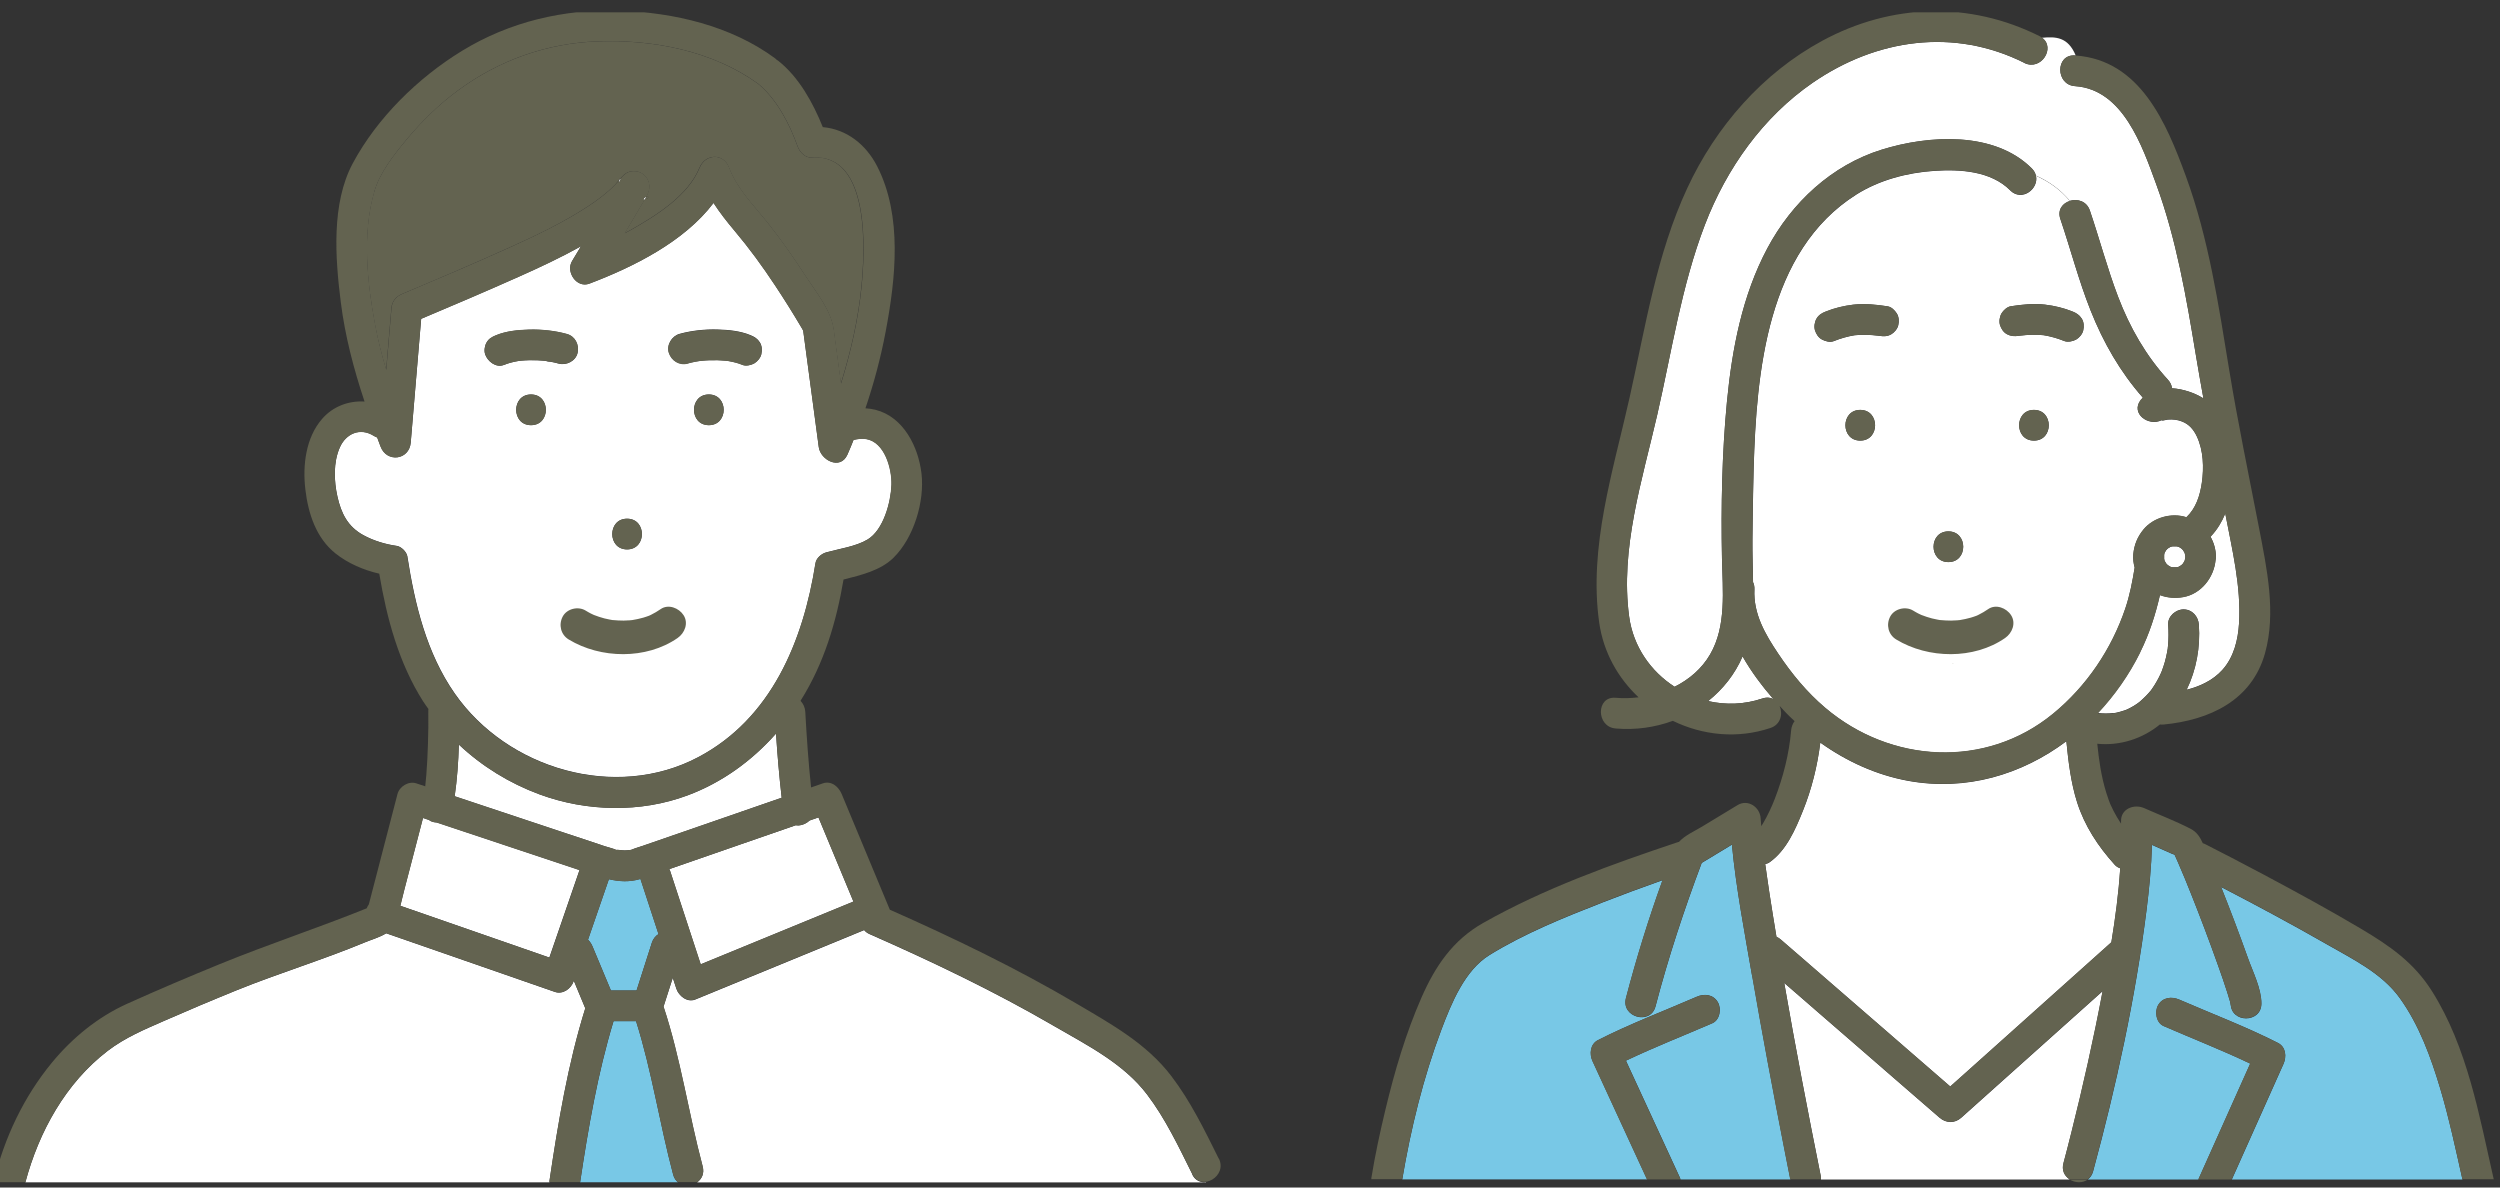 <?xml version="1.0" encoding="utf-8"?>
<svg xmlns="http://www.w3.org/2000/svg" width="200" height="95" viewBox="0 0 200 95" fill="none">
<rect x="0" y="0" width="200" height="95" fill="#333333" stroke="none"/>
<g clip-path="url(#clip0_1_17011)">
<path d="M50.555 52.075C50.555 52.075 50.473 52.086 50.424 52.097C50.484 52.097 50.549 52.091 50.555 52.075Z" fill="white"/>
<path d="M43.784 28.888C43.784 28.888 43.735 28.888 43.713 28.883C43.762 28.905 43.958 28.91 43.784 28.888Z" fill="white"/>
<path d="M65.477 65.392C65.242 65.474 65.007 65.556 64.773 65.638C64.527 65.872 64.183 66.025 63.873 66.036C63.796 66.036 63.731 66.036 63.66 66.02C62.198 66.527 60.73 67.034 59.268 67.542L53.545 69.528C53.567 69.577 53.594 69.621 53.61 69.675C54.423 72.163 55.242 74.656 56.054 77.144C56.256 77.062 56.453 76.98 56.655 76.898C60.528 75.305 64.402 73.718 68.275 72.125C67.342 69.882 66.409 67.635 65.477 65.392Z" fill="white"/>
<path d="M64.99 12.614C64.428 12.652 63.98 12.194 63.806 11.714C63.151 9.897 62.153 7.96 60.652 6.706C56.986 4.065 52.245 3.154 47.799 3.312C43.734 3.46 39.931 4.818 36.653 7.224C35.098 8.364 33.701 9.734 32.474 11.223C31.475 12.434 30.384 13.809 29.937 15.342C28.955 18.708 29.375 22.642 30.013 26.03C30.237 27.23 30.542 28.414 30.892 29.587C31.028 27.95 31.17 26.319 31.306 24.682C31.355 24.082 31.661 23.727 32.206 23.498C34.967 22.342 37.929 21.076 40.733 19.81C42.878 18.845 45.022 17.824 46.991 16.537C47.777 16.024 48.53 15.467 49.19 14.791C49.304 14.671 49.419 14.529 49.533 14.393C49.561 14.3 49.599 14.273 49.615 14.294C49.834 14.038 50.068 13.803 50.39 13.727C51.187 13.542 51.912 14.093 51.945 14.911C51.956 15.184 51.841 15.473 51.694 15.751C51.89 15.719 52.103 15.784 51.579 15.948C51.47 16.133 51.361 16.313 51.269 16.466C50.843 17.202 50.407 17.928 49.97 18.654C50.145 18.555 50.325 18.468 50.499 18.37C52.512 17.219 55.027 15.664 55.955 13.416C56.424 12.287 57.875 12.227 58.323 13.416C58.956 15.097 60.243 16.373 61.351 17.748C62.464 19.139 63.484 20.607 64.455 22.102C65.311 23.416 66.484 24.813 66.697 26.401C66.888 27.825 67.079 29.254 67.27 30.678C68.045 28.163 68.65 25.577 68.907 22.958C69.185 20.154 69.643 12.276 64.979 12.603L64.99 12.614Z" fill="#636350"/>
<path d="M51.236 70.313C50.358 70.581 49.534 70.526 48.711 70.335C48.154 71.95 47.597 73.565 47.041 75.174C47.199 75.327 47.325 75.518 47.407 75.725C47.898 76.898 48.383 78.071 48.874 79.239H50.925C51.335 77.968 51.744 76.691 52.148 75.42C52.246 75.114 52.437 74.874 52.682 74.722C52.202 73.254 51.722 71.792 51.242 70.324C51.242 70.324 51.242 70.313 51.242 70.308L51.236 70.313Z" fill="#78C8E6"/>
<path d="M34.917 65.796C34.835 65.796 34.753 65.785 34.677 65.763C34.53 65.731 34.404 65.665 34.295 65.589C34.142 65.54 33.989 65.485 33.837 65.436C33.346 67.329 32.855 69.222 32.358 71.115C32.244 71.563 32.14 72.01 32.025 72.463C32.2 72.523 32.375 72.583 32.549 72.643C36.346 73.963 40.149 75.284 43.946 76.604C44.748 74.269 45.556 71.939 46.358 69.604C42.544 68.333 38.725 67.062 34.911 65.791L34.917 65.796Z" fill="white"/>
<path d="M48.432 67.711C48.721 67.809 49.07 67.875 49.349 68.016C49.158 67.935 49.774 68.033 49.976 68.033C50.227 68.033 50.554 67.962 50.445 68.006C50.462 68.006 50.472 67.995 50.489 67.989C50.811 67.853 51.16 67.755 51.487 67.645C55.17 66.369 58.852 65.092 62.535 63.821C62.339 62.113 62.191 60.4 62.082 58.687C60.156 60.864 57.772 62.599 55.012 63.63C51.231 65.038 46.921 64.939 43.151 63.548C40.751 62.659 38.552 61.306 36.708 59.566C36.67 60.951 36.571 62.332 36.375 63.701C37.608 64.11 38.841 64.525 40.074 64.934C42.862 65.862 45.65 66.789 48.432 67.716V67.711Z" fill="white"/>
<path d="M49.508 14.633C49.53 14.584 49.551 14.534 49.584 14.496C49.655 14.403 49.655 14.322 49.633 14.294C49.606 14.327 49.579 14.36 49.551 14.393C49.535 14.447 49.519 14.518 49.513 14.633H49.508Z" fill="white"/>
<path d="M69.278 35.119C68.945 35.064 68.612 35.113 68.285 35.19C68.121 35.588 67.969 35.992 67.789 36.379C67.216 37.634 65.639 36.799 65.503 35.757C65.088 32.658 64.673 29.554 64.259 26.455C64.259 26.455 64.259 26.45 64.259 26.444C64.204 26.357 64.155 26.259 64.106 26.177C63.435 25.042 62.731 23.918 62 22.816C61.002 21.305 59.943 19.854 58.776 18.468C58.159 17.737 57.587 17.006 57.085 16.231C54.733 19.346 50.625 21.37 47.155 22.685C46.13 23.073 45.246 21.741 45.77 20.879C46.01 20.487 46.244 20.094 46.484 19.696C44.853 20.607 43.156 21.398 41.454 22.156C38.879 23.302 36.288 24.409 33.696 25.5C33.418 28.801 33.139 32.102 32.861 35.397C32.741 36.81 30.941 37.028 30.45 35.724C30.357 35.479 30.27 35.239 30.177 34.993C30.084 34.961 29.997 34.922 29.904 34.862C28.819 34.18 27.678 34.671 27.187 35.79C26.658 36.979 26.718 38.48 26.996 39.723C27.297 41.066 27.82 42.124 29.064 42.806C29.877 43.253 30.815 43.537 31.737 43.668C32.114 43.722 32.534 44.153 32.594 44.524C33.194 48.365 34.127 52.239 36.38 55.474C40.597 61.524 49.223 64.067 55.852 60.575C61.727 57.482 64.264 51.262 65.246 45.043C65.312 44.633 65.726 44.29 66.103 44.186C67.145 43.897 68.471 43.717 69.403 43.16C70.686 42.397 71.275 40.165 71.324 38.785C71.368 37.503 70.789 35.348 69.289 35.113L69.278 35.119ZM50.167 41.496C51.749 41.496 51.749 43.952 50.167 43.952C48.585 43.952 48.585 41.496 50.167 41.496ZM42.48 34.011C40.898 34.011 40.898 31.556 42.48 31.556C44.062 31.556 44.062 34.011 42.48 34.011ZM43.707 28.878C43.68 28.878 43.647 28.872 43.62 28.867C43.189 28.823 42.752 28.807 42.322 28.817C42.098 28.823 41.88 28.834 41.656 28.856C41.634 28.856 41.574 28.867 41.52 28.872C41.465 28.883 41.356 28.899 41.328 28.905C40.985 28.97 40.641 29.058 40.319 29.194C39.686 29.456 38.993 28.905 38.808 28.337C38.715 28.043 38.775 27.655 38.934 27.393C39.108 27.093 39.359 26.957 39.664 26.832C40.488 26.488 41.438 26.395 42.322 26.373C43.331 26.346 44.373 26.455 45.349 26.723C46.015 26.902 46.353 27.584 46.206 28.234C46.059 28.883 45.317 29.259 44.695 29.09C44.482 29.03 44.269 28.981 44.051 28.943C43.98 28.932 43.762 28.932 43.707 28.888V28.878ZM56.708 34.011C55.126 34.011 55.126 31.556 56.708 31.556C58.29 31.556 58.29 34.011 56.708 34.011ZM60.909 28.332C60.843 28.627 60.598 28.916 60.347 29.063C60.107 29.205 59.676 29.303 59.403 29.189C59.07 29.047 58.716 28.959 58.356 28.894C58.318 28.888 58.274 28.883 58.236 28.872C58.165 28.867 58.094 28.856 58.023 28.85C57.816 28.834 57.608 28.817 57.395 28.812C56.948 28.801 56.501 28.817 56.059 28.867C56.026 28.867 55.988 28.872 55.955 28.878C55.846 28.894 55.737 28.91 55.628 28.932C55.426 28.97 55.224 29.019 55.022 29.074C54.357 29.254 53.718 28.85 53.511 28.217C53.309 27.59 53.751 26.875 54.368 26.706C55.344 26.439 56.386 26.33 57.395 26.357C58.279 26.379 59.229 26.471 60.052 26.815C60.363 26.946 60.603 27.093 60.783 27.377C60.964 27.655 60.98 28.01 60.909 28.321V28.332Z" fill="white"/>
<path d="M51.532 15.855C51.52 15.898 51.493 15.947 51.455 15.997C51.51 15.98 51.559 15.969 51.597 15.953C51.635 15.887 51.673 15.822 51.712 15.757C51.624 15.773 51.542 15.806 51.532 15.86V15.855Z" fill="white"/>
<path d="M95.389 93.948C94.298 91.76 93.25 89.517 91.761 87.559C89.873 85.071 86.954 83.614 84.303 82.076C79.551 79.315 74.597 76.948 69.567 74.733C69.376 74.651 69.234 74.536 69.131 74.411C68.591 74.634 68.056 74.853 67.516 75.076C63.55 76.707 59.589 78.333 55.622 79.965C54.984 80.226 54.302 79.681 54.111 79.108C54.013 78.813 53.92 78.524 53.822 78.23C53.577 78.999 53.331 79.768 53.08 80.537C54.466 84.722 55.077 89.076 56.212 93.326C56.364 93.888 56.135 94.329 55.77 94.591H96.486C96.486 94.591 96.48 94.575 96.475 94.564C96.055 94.624 95.624 94.46 95.373 93.958L95.389 93.948Z" fill="white"/>
<path d="M53.854 93.969C52.768 89.894 52.157 85.72 50.886 81.694H49.085C47.814 85.884 47.061 90.254 46.412 94.58H54.23C54.061 94.439 53.925 94.242 53.854 93.969Z" fill="#78C8E6"/>
<path d="M45.906 78.459C45.906 78.459 45.895 78.481 45.895 78.497C45.688 79.092 45.038 79.583 44.384 79.353C43.778 79.141 43.167 78.928 42.562 78.721C38.672 77.368 34.787 76.02 30.897 74.667C30.357 75 29.664 75.191 29.135 75.414C25.796 76.8 22.321 77.853 18.96 79.212C17.002 80.003 15.054 80.826 13.117 81.677C11.551 82.365 9.991 83.02 8.622 84.067C5.25 86.648 3.117 90.538 2.031 94.586H43.958C43.958 94.547 43.958 94.509 43.958 94.471C44.646 89.845 45.426 85.147 46.822 80.668C46.517 79.932 46.211 79.201 45.906 78.464V78.459Z" fill="white"/>
<path d="M49.547 14.393C49.574 14.36 49.601 14.327 49.629 14.294C49.607 14.273 49.574 14.305 49.547 14.393Z" fill="#636350"/>
<path d="M51.71 15.757C51.672 15.822 51.634 15.888 51.596 15.953C52.119 15.784 51.907 15.719 51.71 15.757Z" fill="#636350"/>
<path d="M42.485 31.562C40.903 31.562 40.903 34.017 42.485 34.017C44.068 34.017 44.068 31.562 42.485 31.562Z" fill="#636350"/>
<path d="M50.167 43.952C51.749 43.952 51.749 41.497 50.167 41.497C48.585 41.497 48.585 43.952 50.167 43.952Z" fill="#636350"/>
<path d="M56.708 31.562C55.126 31.562 55.126 34.017 56.708 34.017C58.29 34.017 58.29 31.562 56.708 31.562Z" fill="#636350"/>
<path d="M55.016 29.085C55.218 29.03 55.42 28.981 55.622 28.943C55.731 28.921 55.84 28.905 55.949 28.888C55.982 28.888 56.02 28.878 56.053 28.878C56.495 28.828 56.947 28.812 57.389 28.823C57.597 28.828 57.809 28.839 58.017 28.861C58.088 28.867 58.159 28.878 58.23 28.883C58.268 28.888 58.311 28.894 58.349 28.905C58.704 28.97 59.059 29.058 59.397 29.199C59.67 29.314 60.101 29.216 60.341 29.074C60.597 28.927 60.837 28.632 60.903 28.343C60.974 28.026 60.957 27.677 60.777 27.399C60.592 27.11 60.357 26.963 60.046 26.837C59.222 26.493 58.273 26.401 57.389 26.379C56.38 26.352 55.338 26.461 54.361 26.728C53.739 26.897 53.298 27.606 53.505 28.239C53.712 28.872 54.35 29.276 55.016 29.096V29.085Z" fill="#636350"/>
<path d="M40.32 29.194C40.642 29.058 40.985 28.97 41.329 28.905C41.362 28.899 41.465 28.883 41.52 28.872C41.574 28.867 41.634 28.861 41.656 28.856C41.88 28.834 42.098 28.823 42.322 28.817C42.753 28.807 43.189 28.817 43.62 28.867C43.648 28.867 43.68 28.872 43.708 28.878C43.768 28.921 43.98 28.921 44.051 28.932C44.27 28.97 44.482 29.025 44.695 29.079C45.312 29.248 46.059 28.872 46.206 28.223C46.354 27.574 46.01 26.892 45.35 26.712C44.373 26.444 43.331 26.335 42.322 26.363C41.438 26.384 40.489 26.477 39.665 26.821C39.354 26.952 39.108 27.083 38.934 27.383C38.781 27.645 38.716 28.032 38.808 28.326C38.994 28.894 39.681 29.45 40.32 29.183V29.194ZM43.713 28.878C43.713 28.878 43.762 28.878 43.784 28.883C43.959 28.899 43.762 28.899 43.713 28.878Z" fill="#636350"/>
<path d="M97.506 92.704C96.371 90.418 95.258 88.121 93.703 86.08C91.734 83.5 88.951 81.956 86.191 80.33C81.357 77.482 76.311 75.043 71.182 72.774C71.182 72.769 71.182 72.763 71.177 72.752C69.895 69.675 68.618 66.604 67.336 63.526C67.096 62.948 66.518 62.43 65.825 62.67C65.514 62.779 65.197 62.888 64.886 62.997C64.674 60.984 64.532 58.96 64.423 56.941C64.406 56.614 64.264 56.298 64.041 56.063C64.046 56.052 64.057 56.041 64.063 56.03C65.928 53.057 66.9 49.778 67.483 46.363C68.902 46.003 70.446 45.637 71.477 44.623C73.108 43.013 73.981 40.122 73.719 37.879C73.468 35.741 72.284 33.357 70.042 32.784C69.78 32.718 69.507 32.68 69.235 32.664C69.916 30.651 70.468 28.583 70.855 26.515C71.651 22.309 72.208 17.29 70.178 13.312C69.284 11.561 67.734 10.339 65.825 10.17C65.028 8.195 63.904 6.165 62.257 4.862C62.219 4.829 62.175 4.807 62.131 4.78C62.093 4.741 62.055 4.703 62.006 4.665C58.476 2.063 53.904 0.999 49.572 0.857C45.12 0.71 40.756 1.741 36.948 4.076C33.445 6.225 30.172 9.422 28.219 13.072C26.495 16.297 26.822 20.65 27.259 24.142C27.602 26.886 28.301 29.527 29.163 32.124C27.902 32.042 26.631 32.511 25.764 33.515C24.46 35.021 24.203 37.225 24.427 39.14C24.651 41.06 25.278 43.029 26.838 44.273C27.831 45.065 29.081 45.605 30.341 45.894C30.941 49.456 31.896 53.03 33.849 56.107C33.98 56.32 34.133 56.516 34.275 56.718C34.275 56.751 34.264 56.778 34.264 56.811C34.28 57.716 34.264 58.627 34.236 59.533C34.209 60.357 34.171 61.181 34.105 62.004C34.084 62.304 34.045 62.605 34.018 62.905C33.783 62.828 33.549 62.746 33.309 62.67C32.687 62.463 31.961 62.91 31.798 63.526C31.034 66.467 30.27 69.413 29.506 72.354C29.435 72.447 29.381 72.55 29.337 72.665C25.447 74.236 21.459 75.545 17.569 77.133C15.081 78.153 12.605 79.201 10.155 80.308C7.814 81.367 5.779 83.036 4.148 85.016C1.89 87.766 0.357 91.007 -0.484 94.46C-0.495 94.499 -0.495 94.537 -0.5 94.575H2.031C3.112 90.527 5.25 86.637 8.622 84.056C9.986 83.009 11.552 82.349 13.117 81.667C15.054 80.821 17.002 79.997 18.96 79.201C22.321 77.842 25.796 76.789 29.135 75.404C29.67 75.18 30.357 74.989 30.898 74.656C34.787 76.009 38.672 77.357 42.562 78.71C43.167 78.922 43.778 79.135 44.384 79.343C45.039 79.572 45.688 79.081 45.895 78.486C45.895 78.475 45.906 78.464 45.906 78.448C46.212 79.184 46.517 79.915 46.823 80.652C45.426 85.126 44.646 89.823 43.958 94.455C43.953 94.493 43.958 94.531 43.958 94.569H46.408C47.057 90.243 47.805 85.873 49.081 81.683H50.882C52.153 85.709 52.764 89.883 53.849 93.958C53.92 94.231 54.057 94.428 54.226 94.569H55.775C56.141 94.308 56.365 93.866 56.217 93.304C55.083 89.054 54.471 84.7 53.086 80.516C53.331 79.746 53.577 78.977 53.822 78.208C53.92 78.502 54.013 78.792 54.111 79.086C54.297 79.659 54.984 80.205 55.623 79.943C59.589 78.311 63.55 76.686 67.516 75.054C68.056 74.831 68.591 74.612 69.131 74.389C69.235 74.514 69.376 74.629 69.567 74.711C74.592 76.926 79.546 79.293 84.303 82.054C86.949 83.593 89.873 85.049 91.761 87.537C93.245 89.496 94.298 91.738 95.389 93.926C96.093 95.339 98.21 94.1 97.511 92.687L97.506 92.704ZM29.943 15.336C30.39 13.809 31.481 12.429 32.48 11.217C33.707 9.733 35.104 8.359 36.659 7.218C39.932 4.812 43.74 3.454 47.805 3.307C52.251 3.148 56.998 4.06 60.658 6.7C62.159 7.955 63.157 9.892 63.812 11.708C63.986 12.188 64.434 12.647 64.996 12.609C69.666 12.276 69.207 20.154 68.924 22.963C68.662 25.582 68.062 28.168 67.287 30.683C67.096 29.259 66.905 27.83 66.714 26.406C66.501 24.818 65.328 23.427 64.472 22.107C63.501 20.612 62.48 19.145 61.367 17.753C60.265 16.378 58.978 15.102 58.34 13.421C57.892 12.232 56.441 12.292 55.972 13.421C55.044 15.669 52.529 17.224 50.516 18.375C50.342 18.474 50.161 18.566 49.987 18.659C50.423 17.933 50.86 17.202 51.285 16.471C51.378 16.313 51.487 16.138 51.596 15.953C51.553 15.964 51.504 15.98 51.455 15.997C51.493 15.947 51.52 15.904 51.531 15.855C51.542 15.8 51.624 15.767 51.711 15.751C51.858 15.473 51.973 15.184 51.962 14.911C51.929 14.092 51.203 13.541 50.407 13.727C50.085 13.803 49.85 14.038 49.632 14.294C49.654 14.322 49.654 14.403 49.583 14.496C49.55 14.534 49.534 14.584 49.507 14.633C49.512 14.524 49.529 14.447 49.545 14.393C49.43 14.534 49.316 14.676 49.201 14.791C48.541 15.462 47.788 16.024 47.003 16.537C45.028 17.824 42.884 18.839 40.745 19.81C37.941 21.076 34.978 22.336 32.218 23.498C31.672 23.727 31.367 24.082 31.318 24.682C31.181 26.319 31.039 27.95 30.903 29.587C30.554 28.414 30.248 27.23 30.025 26.03C29.386 22.642 28.966 18.703 29.948 15.342L29.943 15.336ZM32.589 44.535C32.529 44.164 32.103 43.733 31.732 43.679C30.816 43.548 29.877 43.264 29.059 42.817C27.82 42.135 27.291 41.076 26.991 39.734C26.713 38.49 26.653 36.99 27.182 35.801C27.679 34.688 28.813 34.191 29.899 34.873C29.992 34.933 30.085 34.971 30.172 35.004C30.265 35.25 30.352 35.49 30.445 35.735C30.936 37.039 32.736 36.821 32.856 35.408C33.134 32.107 33.413 28.806 33.691 25.511C36.288 24.42 38.879 23.313 41.449 22.167C43.151 21.409 44.848 20.617 46.479 19.706C46.239 20.099 46.004 20.497 45.764 20.89C45.24 21.747 46.124 23.084 47.15 22.696C50.62 21.376 54.728 19.357 57.079 16.242C57.581 17.017 58.154 17.748 58.771 18.479C59.938 19.865 60.996 21.316 61.995 22.827C62.726 23.929 63.43 25.048 64.101 26.188C64.15 26.264 64.199 26.368 64.254 26.455C64.254 26.455 64.254 26.461 64.254 26.466C64.668 29.565 65.083 32.669 65.497 35.768C65.634 36.81 67.21 37.645 67.783 36.39C67.963 36.003 68.111 35.599 68.28 35.201C68.607 35.124 68.94 35.081 69.273 35.13C70.778 35.37 71.351 37.525 71.308 38.801C71.259 40.182 70.669 42.413 69.387 43.177C68.454 43.728 67.129 43.908 66.087 44.203C65.71 44.306 65.296 44.65 65.23 45.059C64.254 51.284 61.711 57.498 55.835 60.591C49.207 64.083 40.581 61.541 36.364 55.49C34.111 52.255 33.178 48.382 32.578 44.541L32.589 44.535ZM43.953 76.609C40.156 75.289 36.353 73.969 32.556 72.648C32.381 72.588 32.207 72.528 32.032 72.468C32.141 72.016 32.245 71.568 32.365 71.121C32.856 69.228 33.347 67.335 33.843 65.442C33.996 65.491 34.149 65.545 34.302 65.594C34.411 65.676 34.536 65.736 34.684 65.769C34.76 65.785 34.842 65.796 34.924 65.802C38.737 67.073 42.556 68.344 46.37 69.615C45.568 71.95 44.76 74.28 43.958 76.615L43.953 76.609ZM52.147 75.425C51.738 76.697 51.329 77.973 50.925 79.244H48.874C48.383 78.071 47.897 76.898 47.406 75.731C47.319 75.529 47.194 75.338 47.041 75.18C47.597 73.565 48.154 71.95 48.71 70.341C49.534 70.532 50.358 70.586 51.236 70.319C51.236 70.319 51.236 70.33 51.236 70.335C51.716 71.803 52.197 73.265 52.677 74.733C52.437 74.885 52.24 75.125 52.142 75.431L52.147 75.425ZM51.487 67.646C51.154 67.76 50.811 67.853 50.489 67.989C50.478 67.995 50.462 68 50.445 68.006C50.56 67.962 50.232 68.033 49.976 68.033C49.769 68.033 49.158 67.935 49.349 68.017C49.07 67.88 48.727 67.809 48.432 67.711C45.644 66.784 42.856 65.856 40.074 64.929C38.841 64.519 37.608 64.105 36.375 63.696C36.571 62.332 36.67 60.946 36.708 59.56C38.552 61.301 40.75 62.654 43.151 63.543C46.921 64.934 51.231 65.038 55.012 63.625C57.772 62.594 60.156 60.859 62.082 58.682C62.191 60.395 62.339 62.108 62.535 63.816C58.852 65.092 55.17 66.369 51.487 67.64V67.646ZM56.659 76.898C56.457 76.98 56.255 77.062 56.059 77.144C55.241 74.656 54.428 72.163 53.609 69.675C53.593 69.621 53.566 69.577 53.544 69.528C55.453 68.868 57.363 68.207 59.267 67.542C60.729 67.035 62.197 66.527 63.659 66.02C63.73 66.031 63.795 66.036 63.872 66.036C64.183 66.02 64.526 65.873 64.772 65.638C65.006 65.556 65.241 65.474 65.476 65.392C66.409 67.635 67.341 69.882 68.274 72.125C64.401 73.718 60.527 75.305 56.654 76.898H56.659Z" fill="#636350"/>
<path d="M47.504 49.194C47.422 49.156 47.345 49.118 47.264 49.08C47.122 49.009 46.985 48.927 46.849 48.845C46.249 48.48 45.349 48.693 45.016 49.325C44.672 49.975 44.858 50.771 45.496 51.158C48.06 52.713 51.705 52.773 54.203 51.044C54.782 50.646 55.098 49.849 54.683 49.211C54.312 48.638 53.467 48.3 52.85 48.731C52.605 48.9 52.348 49.053 52.081 49.184C52.075 49.184 52.048 49.2 52.026 49.211C51.988 49.227 51.934 49.254 51.917 49.26C51.764 49.314 51.617 49.369 51.459 49.413C51.175 49.495 50.886 49.554 50.592 49.604C50.521 49.604 50.45 49.62 50.379 49.625C50.215 49.636 50.051 49.647 49.888 49.647C49.593 49.647 49.304 49.631 49.015 49.604C49.009 49.604 49.004 49.604 48.998 49.604C48.998 49.604 48.998 49.604 48.993 49.604C48.922 49.587 48.851 49.582 48.78 49.565C48.638 49.538 48.497 49.505 48.355 49.473C48.071 49.402 47.793 49.303 47.52 49.2C47.52 49.2 47.52 49.2 47.514 49.2L47.504 49.194ZM47.531 49.205C47.586 49.227 47.596 49.238 47.531 49.205V49.205Z" fill="#636350"/>
<path d="M156.318 53.074C156.318 53.074 156.296 53.074 156.291 53.068C156.28 53.068 156.275 53.068 156.264 53.074C156.285 53.074 156.313 53.074 156.318 53.074Z" fill="white"/>
<path d="M155.32 52.959C155.32 52.959 155.364 52.97 155.38 52.981C155.369 52.97 155.364 52.965 155.342 52.954C155.277 52.926 155.2 52.926 155.315 52.965L155.32 52.959Z" fill="white"/>
<path d="M156.269 53.074C156.236 53.074 156.209 53.074 156.176 53.079C156.176 53.084 156.192 53.09 156.269 53.074Z" fill="white"/>
<path d="M154.694 52.479C154.76 52.583 154.738 52.506 154.694 52.452C154.678 52.435 154.667 52.43 154.656 52.424C154.667 52.441 154.678 52.462 154.694 52.479Z" fill="white"/>
<path d="M154.722 50.368C154.744 50.324 154.744 50.291 154.673 50.4C154.673 50.411 154.662 50.417 154.656 50.428C154.673 50.417 154.689 50.4 154.722 50.368Z" fill="white"/>
<path d="M157.65 51.218C157.666 51.262 157.688 51.284 157.661 51.191C157.661 51.175 157.65 51.158 157.645 51.142C157.645 51.164 157.645 51.191 157.645 51.218H157.65Z" fill="white"/>
<path d="M154.639 52.408C154.639 52.408 154.65 52.419 154.655 52.424C154.655 52.424 154.644 52.413 154.639 52.413V52.408Z" fill="white"/>
<path d="M155.401 52.992C155.401 52.992 155.39 52.981 155.385 52.975C155.385 52.975 155.401 52.986 155.401 52.992Z" fill="white"/>
<path d="M157.65 51.104C157.65 51.104 157.65 51.126 157.645 51.137C157.645 51.137 157.645 51.137 157.645 51.142C157.645 51.126 157.645 51.109 157.65 51.104Z" fill="white"/>
<path d="M169.068 57.056C169.134 57.045 169.297 57.018 169.335 57.007C169.434 56.985 169.532 56.958 169.63 56.931C169.761 56.892 169.886 56.854 170.017 56.811C170.045 56.8 170.11 56.772 170.154 56.756C170.345 56.669 170.53 56.571 170.71 56.462C170.798 56.412 170.879 56.358 170.961 56.298C170.989 56.276 171.13 56.167 171.179 56.134C171.501 55.856 171.801 55.561 172.074 55.228C172.107 55.185 172.14 55.141 172.167 55.097C172.238 54.999 172.303 54.896 172.369 54.792C172.489 54.596 172.603 54.399 172.707 54.197C172.756 54.099 172.805 53.995 172.854 53.892C172.865 53.864 172.931 53.717 172.936 53.701C173.029 53.461 173.111 53.215 173.182 52.97C173.253 52.719 173.313 52.462 173.362 52.206C173.384 52.097 173.4 51.982 173.422 51.868C173.422 51.857 173.422 51.851 173.422 51.84C173.433 51.77 173.438 51.693 173.444 51.622C173.493 51.077 173.493 50.526 173.454 49.975C173.405 49.309 174.055 48.747 174.682 48.747C175.38 48.747 175.866 49.315 175.91 49.975C176.035 51.764 175.708 53.575 174.928 55.179C176.013 54.901 177.039 54.421 177.792 53.586C178.703 52.572 179.041 51.191 179.123 49.86C179.298 46.903 178.572 43.962 178.021 41.076C177.748 41.742 177.377 42.358 176.881 42.888C176.87 42.904 176.853 42.915 176.837 42.926C177.104 43.401 177.268 43.946 177.273 44.53C177.273 44.617 177.263 44.705 177.246 44.786C177.115 46.194 176.095 47.503 174.66 47.76C174.011 47.874 173.394 47.82 172.794 47.601C172.434 49.156 171.96 50.662 171.212 52.173C170.323 53.963 169.172 55.605 167.824 57.04C168.239 57.078 168.653 57.089 169.063 57.04L169.068 57.056Z" fill="white"/>
<path d="M136.652 56.085C138.054 56.407 139.549 56.369 140.99 55.878C141.339 55.758 141.639 55.801 141.879 55.932C140.979 54.901 140.106 53.745 139.407 52.506C138.796 53.93 137.836 55.136 136.652 56.08V56.085Z" fill="white"/>
<path d="M154.638 50.438L154.649 50.433L154.633 50.444L154.638 50.438Z" fill="white"/>
<path d="M155.32 49.888C155.178 49.931 155.26 49.909 155.331 49.888C155.331 49.888 155.326 49.888 155.32 49.888Z" fill="white"/>
<path d="M142.117 74.945C142.232 74.995 142.346 75.06 142.455 75.158C143.05 75.677 143.645 76.189 144.245 76.708C148.167 80.112 152.095 83.516 156.018 86.921C156.318 86.653 156.624 86.38 156.924 86.113C160.917 82.534 164.916 78.961 168.91 75.382C169.232 73.423 169.494 71.448 169.619 69.468C169.45 69.413 169.297 69.321 169.177 69.184C167.846 67.711 166.771 66.085 166.166 64.181C165.669 62.61 165.473 60.952 165.309 59.304C161.741 61.972 157.295 63.319 152.646 62.468C150.115 62.005 147.72 60.913 145.625 59.413C145.39 61.279 144.938 63.117 144.234 64.863C143.634 66.342 142.914 68.038 141.561 68.988C141.457 69.064 141.337 69.102 141.217 69.13C141.326 69.91 141.44 70.684 141.555 71.459C141.73 72.627 141.926 73.789 142.117 74.956V74.945Z" fill="white"/>
<path d="M157.66 51.666C157.655 51.737 157.655 51.813 157.66 51.666V51.666Z" fill="white"/>
<path d="M191.983 79.85C190.537 77.843 188.208 76.735 186.113 75.529C183.341 73.942 180.526 72.436 177.689 70.963C178.437 72.845 179.151 74.733 179.833 76.642C180.221 77.739 180.919 79.092 180.914 80.287C180.914 81.869 178.459 81.869 178.459 80.287C178.459 80.663 178.469 80.347 178.399 80.112C178.328 79.872 178.257 79.632 178.18 79.392C177.946 78.655 177.689 77.919 177.427 77.188C176.751 75.289 176.042 73.407 175.294 71.536C174.972 70.734 174.65 69.926 174.301 69.135C174.23 68.972 174.159 68.813 174.089 68.65C174.045 68.557 174.007 68.47 173.963 68.377C173.892 68.355 173.821 68.333 173.783 68.317C173.243 68.077 172.697 67.837 172.157 67.597C172.114 69.353 171.939 71.105 171.721 72.845C170.831 79.877 169.304 86.872 167.449 93.713C167.367 94.008 167.214 94.22 167.023 94.362H175.867C177.253 91.269 178.633 88.181 180.019 85.088C177.755 84.007 175.392 83.085 173.096 82.087C172.485 81.82 172.354 80.925 172.654 80.407C173.014 79.785 173.723 79.703 174.334 79.965C176.964 81.105 179.686 82.136 182.239 83.434C182.883 83.762 182.938 84.537 182.681 85.115C181.301 88.197 179.921 91.28 178.546 94.362H196.997C196.451 91.924 195.933 89.479 195.218 87.084C194.466 84.564 193.533 82.005 191.983 79.85Z" fill="#78C8E6"/>
<path d="M165.578 94.362C165.578 94.362 165.539 94.329 165.518 94.313C165.523 94.329 165.528 94.346 165.534 94.362H165.578Z" fill="white"/>
<path d="M165.692 90.691C166.642 86.915 167.493 83.118 168.213 79.294C164.443 82.671 160.673 86.042 156.903 89.419C156.379 89.888 155.692 89.872 155.168 89.419C154.574 88.901 153.979 88.388 153.379 87.87C149.833 84.793 146.286 81.716 142.74 78.639C143.635 83.789 144.628 88.923 145.654 94.04C145.675 94.155 145.681 94.258 145.675 94.362H165.529C165.529 94.362 165.518 94.329 165.512 94.313C165.152 94.051 164.923 93.62 165.076 93.064C165.289 92.278 165.49 91.487 165.687 90.696L165.692 90.691Z" fill="white"/>
<path d="M160.814 15.227C159.265 13.678 156.788 13.531 154.725 13.673C152.57 13.82 150.355 14.404 148.517 15.56C141.348 20.083 140.519 29.794 140.295 37.454C140.241 39.358 140.219 41.257 140.197 43.161C140.186 44.301 140.235 45.441 140.246 46.581C140.322 46.739 140.366 46.931 140.355 47.154C140.262 49.113 141.212 50.739 142.27 52.315C143.339 53.914 144.54 55.376 146.013 56.625C151.25 61.077 158.861 61.535 164.262 57.094C166.924 54.907 168.932 51.944 170.029 48.682C170.389 47.618 170.596 46.521 170.776 45.414C170.678 45.059 170.634 44.694 170.667 44.344C170.738 43.592 171 42.953 171.48 42.37C172.276 41.404 173.728 41 174.917 41.388C175.675 40.667 175.997 39.674 176.15 38.627C176.324 37.416 176.275 36.03 175.746 34.912C175.49 34.371 175.135 33.951 174.573 33.728C174.213 33.58 173.82 33.537 173.427 33.569C173.34 33.575 173.056 33.657 172.991 33.646C172.953 33.64 172.931 33.63 172.915 33.624C171.884 34.137 170.427 33.084 171.256 32.009C171.311 31.938 171.371 31.878 171.431 31.818C169.614 29.756 168.266 27.405 167.252 24.846C166.297 22.451 165.653 19.958 164.829 17.519C164.578 16.788 165.02 16.259 165.593 16.084C164.878 15.222 163.973 14.546 162.876 14.065C163.127 15.097 161.758 16.177 160.814 15.233V15.227ZM155.871 42.511C157.453 42.511 157.453 44.967 155.871 44.967C154.289 44.967 154.289 42.511 155.871 42.511ZM148.822 35.25C147.24 35.25 147.24 32.795 148.822 32.795C150.404 32.795 150.404 35.25 148.822 35.25ZM151.299 26.744C150.994 26.924 150.694 26.919 150.355 26.87C150.328 26.87 150.301 26.864 150.274 26.859C149.641 26.783 149.008 26.755 148.375 26.821C147.802 26.914 147.251 27.072 146.711 27.29C146.411 27.41 146.04 27.312 145.767 27.165C145.483 27.017 145.298 26.728 145.205 26.433C145.112 26.139 145.172 25.752 145.331 25.49C145.505 25.195 145.756 25.048 146.062 24.928C146.776 24.644 147.497 24.469 148.26 24.377C149.182 24.268 150.104 24.371 151.01 24.508C151.321 24.557 151.583 24.819 151.741 25.07C151.921 25.348 151.938 25.702 151.867 26.013C151.801 26.308 151.556 26.597 151.305 26.744H151.299ZM162.718 35.25C161.136 35.25 161.136 32.795 162.718 32.795C164.3 32.795 164.3 35.25 162.718 35.25ZM163.607 24.371C164.371 24.464 165.091 24.633 165.806 24.922C166.117 25.048 166.357 25.201 166.537 25.484C166.717 25.762 166.733 26.117 166.662 26.428C166.597 26.723 166.351 27.012 166.1 27.159C165.855 27.301 165.429 27.394 165.157 27.285C164.617 27.072 164.066 26.908 163.493 26.815C162.86 26.755 162.221 26.777 161.594 26.854C161.567 26.854 161.54 26.859 161.512 26.864C161.169 26.919 160.879 26.903 160.568 26.739C160.285 26.592 160.099 26.302 160.006 26.008C159.914 25.713 159.974 25.326 160.132 25.064C160.268 24.829 160.579 24.546 160.863 24.502C161.774 24.36 162.696 24.262 163.613 24.371H163.607Z" fill="white"/>
<path d="M161.949 5.031C156.313 2.205 150.121 3.11 145.02 6.618C141.026 9.368 138.118 13.482 136.394 17.977C134.517 22.866 133.743 28.098 132.581 33.177C131.38 38.398 129.596 43.919 130.333 49.337C130.66 51.742 132.073 53.723 133.966 54.945C135.128 54.361 136.138 53.51 136.814 52.348C138.134 50.068 137.807 47.203 137.758 44.683C137.676 40.52 137.758 36.281 138.156 32.135C138.565 27.917 139.378 23.646 141.386 19.87C143.345 16.193 146.536 13.22 150.552 11.97C154.294 10.808 159.543 10.476 162.549 13.482C162.729 13.662 162.827 13.853 162.871 14.049C163.967 14.529 164.867 15.206 165.587 16.068C166.188 15.882 166.935 16.084 167.191 16.848C167.972 19.145 168.588 21.496 169.456 23.766C170.383 26.193 171.676 28.463 173.438 30.383C173.635 30.596 173.733 30.825 173.76 31.06C174.655 31.12 175.577 31.431 176.275 31.873C176.068 30.722 175.861 29.57 175.67 28.414C174.911 23.815 174.115 19.15 172.505 14.758C171.387 11.698 169.848 7.153 166.002 6.891C164.431 6.788 164.425 4.327 166.002 4.436C166.024 4.436 166.04 4.442 166.057 4.442C165.44 2.941 164.447 2.919 163.351 3.023C164.475 3.814 163.285 5.707 161.938 5.036L161.949 5.031Z" fill="white"/>
<path d="M140.175 78.11C139.575 74.634 138.893 71.105 138.554 67.575C137.747 68.06 136.945 68.551 136.138 69.037C134.725 72.796 133.459 76.626 132.444 80.51C132.046 82.038 129.678 81.388 130.076 79.856C130.906 76.68 131.888 73.516 133.006 70.417C131.391 70.99 129.776 71.585 128.183 72.207C125.112 73.412 121.975 74.667 119.159 76.407C117.19 77.624 116.126 80.226 115.313 82.376C113.862 86.222 112.869 90.298 112.182 94.351H131.768C130.311 91.198 128.854 88.039 127.403 84.886C127.141 84.313 127.212 83.527 127.845 83.205C130.398 81.907 133.121 80.876 135.75 79.735C136.361 79.468 137.065 79.55 137.431 80.177C137.736 80.701 137.6 81.59 136.989 81.858C134.697 82.851 132.34 83.773 130.076 84.853C131.511 87.963 132.946 91.072 134.381 94.182C134.408 94.237 134.424 94.297 134.446 94.357H143.23C143.061 93.5 142.892 92.638 142.723 91.782C141.833 87.232 140.977 82.671 140.186 78.104L140.175 78.11Z" fill="#78C8E6"/>
<path d="M166.095 27.159C166.352 27.012 166.592 26.717 166.657 26.428C166.728 26.111 166.712 25.762 166.532 25.484C166.346 25.2 166.112 25.042 165.801 24.922C165.086 24.638 164.366 24.464 163.602 24.371C162.68 24.262 161.758 24.366 160.852 24.502C160.569 24.546 160.258 24.829 160.121 25.064C159.969 25.326 159.903 25.713 159.996 26.008C160.094 26.302 160.274 26.591 160.558 26.739C160.869 26.902 161.158 26.913 161.502 26.864C161.529 26.864 161.556 26.859 161.583 26.853C162.216 26.777 162.849 26.75 163.482 26.815C164.055 26.908 164.606 27.066 165.146 27.284C165.424 27.393 165.844 27.306 166.09 27.159H166.095Z" fill="#636350"/>
<path d="M150.349 26.864C150.687 26.919 150.987 26.919 151.293 26.739C151.549 26.592 151.789 26.297 151.855 26.008C151.925 25.691 151.909 25.342 151.729 25.064C151.565 24.813 151.304 24.546 150.998 24.502C150.087 24.36 149.165 24.262 148.248 24.371C147.485 24.464 146.764 24.633 146.05 24.922C145.744 25.042 145.488 25.189 145.319 25.484C145.166 25.746 145.1 26.133 145.193 26.428C145.291 26.723 145.471 27.012 145.755 27.159C146.028 27.301 146.399 27.404 146.699 27.284C147.239 27.072 147.79 26.908 148.363 26.815C148.996 26.755 149.634 26.777 150.261 26.853C150.289 26.853 150.316 26.859 150.343 26.864H150.349Z" fill="#636350"/>
<path d="M155.386 52.981C155.375 52.97 155.364 52.959 155.348 52.954C155.364 52.965 155.375 52.975 155.386 52.981Z" fill="#636350"/>
<path d="M154.338 51.224C154.354 51.12 154.392 51.055 154.338 51.224V51.224Z" fill="#636350"/>
<path d="M157.661 51.655C157.655 51.731 157.661 51.808 157.661 51.655V51.655ZM155.32 49.882H155.331C155.26 49.909 155.178 49.931 155.32 49.882Z" fill="#636350"/>
<path d="M156.176 53.084C156.209 53.084 156.236 53.079 156.269 53.079C156.279 53.079 156.285 53.079 156.296 53.073C156.241 53.057 156.176 53.073 156.181 53.09L156.176 53.084Z" fill="#636350"/>
<path d="M154.722 50.367C154.694 50.395 154.673 50.417 154.656 50.428C154.684 50.417 154.705 50.389 154.722 50.362V50.367Z" fill="#636350"/>
<path d="M157.649 51.219C157.649 51.186 157.649 51.164 157.649 51.142C157.649 51.142 157.649 51.142 157.649 51.137C157.643 51.164 157.649 51.197 157.649 51.224V51.219Z" fill="#636350"/>
<path d="M154.656 52.419C154.667 52.424 154.678 52.43 154.694 52.446C154.684 52.43 154.667 52.419 154.656 52.413V52.419Z" fill="#636350"/>
<path d="M162.712 35.244C164.294 35.244 164.294 32.789 162.712 32.789C161.13 32.789 161.13 35.244 162.712 35.244Z" fill="#636350"/>
<path d="M155.872 42.511C154.29 42.511 154.29 44.966 155.872 44.966C157.454 44.966 157.454 42.511 155.872 42.511Z" fill="#636350"/>
<path d="M148.817 35.244C150.4 35.244 150.4 32.789 148.817 32.789C147.235 32.789 147.235 35.244 148.817 35.244Z" fill="#636350"/>
<path d="M174.824 44.546C174.824 44.514 174.824 44.481 174.819 44.448C174.808 44.383 174.797 44.323 174.775 44.257C174.775 44.257 174.775 44.241 174.764 44.219C174.726 44.148 174.682 44.077 174.639 44.012C174.617 43.99 174.595 43.963 174.573 43.941C174.551 43.919 174.524 43.897 174.502 43.875C174.437 43.832 174.366 43.793 174.295 43.75C174.284 43.75 174.268 43.739 174.257 43.739C174.213 43.728 174.17 43.722 174.126 43.712C174.022 43.706 173.913 43.706 173.81 43.712C173.766 43.722 173.722 43.728 173.679 43.739C173.679 43.739 173.662 43.739 173.64 43.75C173.569 43.788 173.499 43.832 173.433 43.875C173.411 43.897 173.389 43.919 173.362 43.941C173.335 43.963 173.319 43.984 173.297 44.012C173.253 44.077 173.215 44.148 173.171 44.219C173.171 44.23 173.16 44.246 173.16 44.257C173.149 44.301 173.144 44.344 173.133 44.388C173.128 44.492 173.128 44.601 173.133 44.705C173.144 44.748 173.149 44.792 173.16 44.836C173.16 44.836 173.16 44.852 173.171 44.874C173.209 44.945 173.253 45.016 173.297 45.081C173.319 45.103 173.34 45.125 173.362 45.152C173.384 45.179 173.406 45.196 173.433 45.217C173.499 45.261 173.569 45.299 173.64 45.343C173.651 45.343 173.668 45.354 173.679 45.354C173.722 45.365 173.766 45.37 173.81 45.381C173.913 45.386 174.022 45.386 174.126 45.381C174.17 45.37 174.213 45.365 174.257 45.354C174.257 45.354 174.273 45.354 174.295 45.343C174.366 45.305 174.437 45.261 174.502 45.217C174.524 45.196 174.546 45.174 174.573 45.152C174.595 45.13 174.617 45.103 174.639 45.081C174.682 45.016 174.721 44.945 174.764 44.874C174.764 44.863 174.775 44.846 174.775 44.836C174.792 44.776 174.802 44.71 174.819 44.645C174.819 44.612 174.824 44.579 174.824 44.541V44.546Z" fill="white"/>
<path d="M165.576 94.362C166.007 94.635 166.602 94.668 167.022 94.362H165.576Z" fill="#636350"/>
<path d="M199.495 94.324C198.338 89.234 197.394 83.8 194.568 79.31C193.123 77.008 191.18 75.665 188.883 74.302C186.325 72.785 183.711 71.361 181.087 69.964C179.527 69.135 177.961 68.317 176.384 67.515C176.33 67.487 176.275 67.471 176.221 67.455C176.003 66.975 175.757 66.565 175.239 66.298C174.044 65.682 172.762 65.196 171.534 64.65C170.738 64.296 169.647 64.694 169.685 65.709C169.685 65.769 169.685 65.834 169.685 65.894C169.576 65.731 169.467 65.556 169.358 65.371C169.161 65.038 168.987 64.694 168.828 64.34C168.817 64.312 168.812 64.307 168.812 64.307C168.812 64.296 168.801 64.285 168.79 64.247C168.752 64.154 168.719 64.061 168.686 63.968C168.616 63.783 168.556 63.592 168.496 63.401C168.086 62.065 167.917 60.81 167.781 59.5C169.603 59.68 171.398 59.097 172.795 57.956C172.887 57.967 172.986 57.973 173.095 57.962C176.745 57.607 180.133 56.052 181.196 52.277C182.113 49.031 181.344 45.457 180.722 42.233C179.909 38.01 179.025 33.809 178.332 29.565C177.481 24.366 176.69 19.074 174.873 14.104C173.307 9.826 171.223 4.823 166.057 4.441C166.095 4.54 166.139 4.638 166.177 4.752C166.139 4.638 166.1 4.54 166.057 4.441C166.035 4.441 166.019 4.436 166.002 4.436C164.426 4.327 164.431 6.787 166.002 6.891C169.849 7.153 171.382 11.698 172.505 14.758C174.115 19.155 174.911 23.815 175.67 28.414C175.861 29.57 176.063 30.722 176.275 31.873C175.577 31.436 174.655 31.12 173.76 31.06C173.733 30.831 173.629 30.596 173.438 30.383C171.676 28.463 170.383 26.193 169.456 23.766C168.588 21.496 167.972 19.145 167.192 16.848C166.935 16.089 166.188 15.882 165.588 16.068C166.193 16.799 166.673 17.655 167.006 18.654C166.673 17.655 166.193 16.793 165.588 16.068C165.015 16.242 164.578 16.766 164.824 17.502C165.653 19.936 166.297 22.434 167.246 24.829C168.266 27.388 169.609 29.739 171.425 31.802C171.365 31.862 171.305 31.922 171.251 31.993C170.427 33.068 171.884 34.12 172.909 33.608C172.926 33.618 172.947 33.624 172.986 33.629C173.051 33.64 173.335 33.564 173.422 33.553C173.809 33.52 174.202 33.564 174.568 33.711C175.13 33.935 175.484 34.355 175.741 34.895C176.275 36.014 176.319 37.399 176.144 38.611C175.992 39.658 175.67 40.651 174.911 41.371C173.722 40.984 172.271 41.387 171.474 42.353C170.994 42.937 170.732 43.575 170.661 44.328C170.629 44.677 170.672 45.048 170.771 45.397C170.591 46.505 170.383 47.602 170.023 48.665C168.921 51.928 166.919 54.89 164.256 57.078C158.855 61.519 151.245 61.061 146.007 56.609C144.54 55.359 143.339 53.897 142.265 52.299C141.206 50.722 140.257 49.091 140.35 47.138C140.361 46.914 140.317 46.728 140.241 46.565C140.224 45.425 140.181 44.284 140.191 43.144C140.213 41.24 140.23 39.336 140.29 37.438C140.513 29.783 141.343 20.067 148.511 15.544C150.344 14.387 152.565 13.803 154.72 13.656C156.782 13.514 159.259 13.662 160.808 15.211C161.747 16.149 163.122 15.075 162.871 14.043C162.822 13.847 162.723 13.656 162.549 13.476C159.543 10.47 154.294 10.803 150.552 11.965C146.536 13.209 143.345 16.188 141.386 19.865C139.373 23.64 138.56 27.912 138.156 32.129C137.758 36.275 137.676 40.509 137.758 44.677C137.807 47.198 138.135 50.067 136.814 52.342C136.143 53.505 135.129 54.356 133.967 54.939C132.068 53.717 130.66 51.737 130.333 49.331C129.597 43.913 131.381 38.392 132.581 33.171C133.748 28.087 134.518 22.86 136.394 17.972C138.124 13.476 141.026 9.363 145.02 6.613C150.115 3.105 156.313 2.199 161.949 5.025C163.291 5.696 164.48 3.803 163.362 3.012C162.953 3.05 162.522 3.105 162.096 3.105C162.522 3.105 162.947 3.05 163.362 3.012C163.307 2.974 163.253 2.936 163.187 2.903C157.562 0.082 151.31 0.273 145.789 3.258C140.999 5.849 137.262 10.137 134.981 15.053C132.515 20.361 131.631 26.177 130.36 31.84C129.051 37.683 127.076 43.766 127.938 49.822C128.276 52.179 129.438 54.241 131.086 55.785C130.469 55.856 129.853 55.878 129.247 55.823C127.676 55.687 127.682 58.142 129.247 58.278C130.829 58.415 132.395 58.196 133.825 57.667C136.203 58.824 138.997 59.129 141.643 58.235C142.472 57.956 142.641 57.094 142.368 56.472C142.543 56.663 142.717 56.854 142.892 57.034C143.11 57.264 143.339 57.476 143.569 57.689C143.41 57.896 143.312 58.158 143.29 58.437C143.138 60.286 142.657 62.163 141.981 63.914C141.746 64.519 141.43 65.212 141.048 65.862C141.004 65.938 140.95 66.014 140.901 66.091C140.884 65.883 140.862 65.676 140.852 65.469C140.802 64.569 139.837 63.903 139.002 64.41C138.058 64.983 137.109 65.556 136.165 66.129C135.549 66.5 134.807 66.822 134.316 67.351C134.288 67.356 134.261 67.362 134.228 67.373C128.942 69.141 123.513 71.083 118.652 73.838C116.225 75.213 114.828 77.28 113.72 79.801C112.46 82.676 111.571 85.698 110.84 88.748C110.403 90.559 110.011 92.387 109.711 94.226C109.705 94.264 109.711 94.297 109.705 94.335H112.177C112.864 90.276 113.857 86.2 115.308 82.36C116.121 80.21 117.19 77.602 119.154 76.391C121.969 74.651 125.106 73.391 128.178 72.19C129.777 71.563 131.386 70.974 133.001 70.401C131.877 73.5 130.9 76.664 130.071 79.839C129.673 81.367 132.041 82.021 132.439 80.494C133.454 76.609 134.719 72.779 136.132 69.02C136.94 68.535 137.742 68.044 138.549 67.558C138.888 71.088 139.569 74.613 140.17 78.093C140.961 82.66 141.817 87.221 142.707 91.771C142.876 92.627 143.045 93.489 143.214 94.346H145.669C145.669 94.242 145.669 94.138 145.647 94.024C144.616 88.906 143.629 83.773 142.734 78.623C146.28 81.7 149.826 84.776 153.372 87.853C153.967 88.372 154.562 88.885 155.162 89.403C155.686 89.856 156.373 89.872 156.897 89.403C160.667 86.026 164.437 82.654 168.206 79.277C167.486 83.102 166.63 86.899 165.686 90.674C165.489 91.465 165.288 92.256 165.075 93.042C164.922 93.598 165.151 94.035 165.511 94.291C165.473 94.182 165.429 94.062 165.364 93.931C165.429 94.062 165.473 94.177 165.511 94.291C165.533 94.308 165.549 94.329 165.571 94.34H167.017C167.208 94.198 167.366 93.986 167.443 93.691C169.292 86.85 170.825 79.856 171.714 72.823C171.933 71.083 172.113 69.332 172.151 67.575C172.691 67.815 173.237 68.055 173.777 68.295C173.815 68.311 173.886 68.333 173.957 68.355C174 68.448 174.039 68.535 174.082 68.628C174.153 68.786 174.224 68.95 174.295 69.113C174.644 69.904 174.966 70.712 175.288 71.514C176.03 73.385 176.745 75.267 177.421 77.166C177.683 77.897 177.939 78.628 178.174 79.37C178.25 79.61 178.321 79.85 178.392 80.09C178.463 80.319 178.452 80.636 178.452 80.265C178.452 81.847 180.907 81.847 180.907 80.265C180.907 79.07 180.214 77.717 179.827 76.62C179.151 74.716 178.436 72.823 177.683 70.941C180.52 72.414 183.335 73.92 186.106 75.507C188.201 76.713 190.531 77.82 191.977 79.828C193.526 81.983 194.454 84.542 195.212 87.062C195.927 89.457 196.445 91.902 196.991 94.34H199.5C199.5 94.34 199.5 94.313 199.5 94.302L199.495 94.324ZM174.731 44.126C174.731 44.126 174.731 44.126 174.731 44.121C174.731 44.121 174.731 44.121 174.731 44.126ZM173.548 43.777C173.548 43.777 173.542 43.777 173.537 43.777C173.537 43.777 173.542 43.777 173.548 43.777ZM173.133 44.383C173.144 44.339 173.149 44.295 173.16 44.252C173.16 44.241 173.171 44.224 173.171 44.214C173.209 44.142 173.253 44.077 173.297 44.006C173.318 43.984 173.34 43.957 173.362 43.935C173.384 43.913 173.406 43.892 173.433 43.87C173.504 43.826 173.569 43.782 173.64 43.744C173.657 43.744 173.673 43.733 173.678 43.733C173.722 43.722 173.766 43.717 173.809 43.706C173.913 43.701 174.022 43.701 174.126 43.706C174.169 43.717 174.213 43.722 174.257 43.733C174.268 43.733 174.284 43.744 174.295 43.744C174.366 43.782 174.431 43.826 174.502 43.87C174.524 43.892 174.551 43.913 174.573 43.935C174.595 43.957 174.617 43.979 174.639 44.006C174.682 44.077 174.726 44.142 174.764 44.214C174.764 44.23 174.775 44.246 174.775 44.252C174.791 44.312 174.802 44.377 174.819 44.443C174.819 44.475 174.824 44.508 174.824 44.541C174.824 44.574 174.824 44.606 174.819 44.645C174.808 44.71 174.797 44.77 174.775 44.835C174.775 44.846 174.764 44.863 174.764 44.874C174.726 44.944 174.682 45.01 174.639 45.081C174.617 45.103 174.595 45.13 174.573 45.152C174.551 45.174 174.53 45.196 174.502 45.217C174.431 45.261 174.366 45.305 174.295 45.343C174.279 45.343 174.262 45.354 174.257 45.354C174.213 45.365 174.169 45.37 174.126 45.381C174.022 45.386 173.913 45.386 173.809 45.381C173.766 45.37 173.722 45.365 173.678 45.354C173.668 45.354 173.651 45.343 173.64 45.343C173.569 45.305 173.504 45.261 173.433 45.217C173.411 45.196 173.384 45.174 173.362 45.152C173.34 45.13 173.318 45.108 173.297 45.081C173.253 45.01 173.209 44.944 173.171 44.874C173.171 44.857 173.16 44.841 173.16 44.835C173.149 44.792 173.144 44.748 173.133 44.705C173.127 44.601 173.127 44.492 173.133 44.388V44.383ZM174.393 45.305C174.393 45.305 174.393 45.305 174.382 45.305C174.382 45.305 174.382 45.305 174.393 45.305ZM173.204 44.972C173.204 44.972 173.204 44.966 173.204 44.961C173.204 44.961 173.204 44.966 173.204 44.972ZM171.212 52.19C171.96 50.684 172.44 49.173 172.795 47.618C173.4 47.836 174.011 47.896 174.66 47.776C176.095 47.52 177.116 46.205 177.246 44.803C177.263 44.721 177.274 44.634 177.274 44.546C177.268 43.962 177.105 43.417 176.837 42.942C176.848 42.926 176.865 42.915 176.881 42.904C177.377 42.375 177.748 41.758 178.021 41.093C178.572 43.979 179.298 46.919 179.123 49.877C179.047 51.208 178.709 52.588 177.792 53.603C177.039 54.437 176.008 54.917 174.928 55.196C175.708 53.592 176.035 51.781 175.91 49.991C175.866 49.331 175.381 48.764 174.682 48.764C174.055 48.764 173.406 49.325 173.455 49.991C173.493 50.542 173.493 51.088 173.444 51.639C173.438 51.71 173.427 51.786 173.422 51.857C173.422 51.868 173.422 51.873 173.422 51.884C173.406 51.999 173.384 52.108 173.362 52.222C173.313 52.479 173.253 52.735 173.182 52.986C173.111 53.232 173.029 53.477 172.936 53.717C172.931 53.734 172.866 53.876 172.855 53.908C172.806 54.012 172.762 54.11 172.707 54.214C172.604 54.416 172.489 54.617 172.369 54.808C172.304 54.912 172.238 55.01 172.167 55.114C172.134 55.158 172.107 55.201 172.074 55.245C171.802 55.572 171.507 55.872 171.18 56.151C171.136 56.183 170.994 56.292 170.962 56.314C170.88 56.369 170.792 56.423 170.711 56.478C170.531 56.587 170.34 56.68 170.154 56.773C170.11 56.794 170.04 56.822 170.018 56.827C169.892 56.871 169.761 56.914 169.63 56.947C169.532 56.974 169.434 57.002 169.336 57.023C169.303 57.029 169.139 57.056 169.068 57.072C168.654 57.116 168.239 57.111 167.83 57.072C169.177 55.638 170.329 53.995 171.218 52.206L171.212 52.19ZM140.988 55.883C139.542 56.369 138.047 56.407 136.651 56.09C137.835 55.147 138.789 53.941 139.406 52.517C140.104 53.75 140.983 54.907 141.877 55.943C141.637 55.812 141.337 55.769 140.988 55.889V55.883ZM168.91 75.376C164.917 78.955 160.918 82.529 156.924 86.108C156.624 86.38 156.318 86.648 156.018 86.915C152.096 83.511 148.173 80.106 144.245 76.702C143.65 76.184 143.056 75.671 142.456 75.153C142.346 75.06 142.232 74.995 142.117 74.94C141.926 73.772 141.73 72.61 141.555 71.443C141.435 70.668 141.321 69.893 141.217 69.113C141.337 69.086 141.457 69.042 141.561 68.971C142.919 68.028 143.639 66.331 144.234 64.847C144.938 63.101 145.391 61.263 145.625 59.397C147.72 60.897 150.115 61.988 152.647 62.452C157.295 63.303 161.736 61.955 165.309 59.288C165.473 60.935 165.669 62.594 166.166 64.165C166.772 66.069 167.846 67.695 169.177 69.168C169.298 69.304 169.456 69.397 169.619 69.451C169.488 71.432 169.227 73.407 168.91 75.365V75.376Z" fill="#636350"/>
<path d="M134.371 94.188C132.936 91.078 131.501 87.968 130.066 84.858C132.33 83.778 134.682 82.856 136.978 81.863C137.584 81.601 137.726 80.707 137.42 80.183C137.055 79.555 136.351 79.479 135.74 79.741C133.11 80.881 130.388 81.912 127.835 83.211C127.202 83.533 127.131 84.318 127.393 84.891C128.85 88.044 130.306 91.203 131.757 94.357H134.436C134.414 94.297 134.398 94.242 134.371 94.182V94.188Z" fill="#636350"/>
<path d="M182.675 85.115C182.931 84.537 182.877 83.762 182.233 83.434C179.674 82.136 176.957 81.105 174.328 79.965C173.722 79.703 173.013 79.785 172.647 80.407C172.342 80.925 172.478 81.82 173.089 82.087C175.386 83.085 177.748 84.007 180.013 85.088C178.627 88.181 177.246 91.269 175.861 94.362H178.534C179.914 91.28 181.295 88.197 182.669 85.115H182.675Z" fill="#636350"/>
<path d="M153.705 49.194C153.623 49.156 153.547 49.118 153.465 49.08C153.323 49.009 153.187 48.927 153.05 48.845C152.45 48.48 151.55 48.693 151.217 49.325C150.873 49.975 151.059 50.771 151.697 51.158C154.261 52.713 157.906 52.773 160.404 51.044C160.983 50.646 161.299 49.849 160.884 49.211C160.514 48.638 159.668 48.3 159.051 48.731C158.806 48.9 158.549 49.053 158.282 49.184C158.277 49.184 158.249 49.2 158.228 49.211C158.189 49.227 158.135 49.254 158.118 49.26C157.966 49.314 157.818 49.369 157.66 49.413C157.376 49.495 157.087 49.554 156.793 49.604C156.722 49.604 156.651 49.62 156.58 49.625C156.416 49.636 156.253 49.647 156.089 49.647C155.794 49.647 155.505 49.631 155.216 49.604C155.211 49.604 155.205 49.604 155.2 49.604C155.2 49.604 155.2 49.604 155.194 49.604C155.123 49.587 155.052 49.582 154.981 49.565C154.84 49.538 154.698 49.505 154.556 49.473C154.272 49.402 153.994 49.303 153.721 49.2C153.721 49.2 153.721 49.2 153.716 49.2L153.705 49.194ZM153.732 49.205C153.787 49.227 153.798 49.238 153.732 49.205V49.205Z" fill="#636350"/>
</g>
<defs>
<clipPath id="clip0_1_17011">
<rect width="200" height="94" fill="white" transform="translate(0 0.984)"/>
</clipPath>
</defs>
</svg>